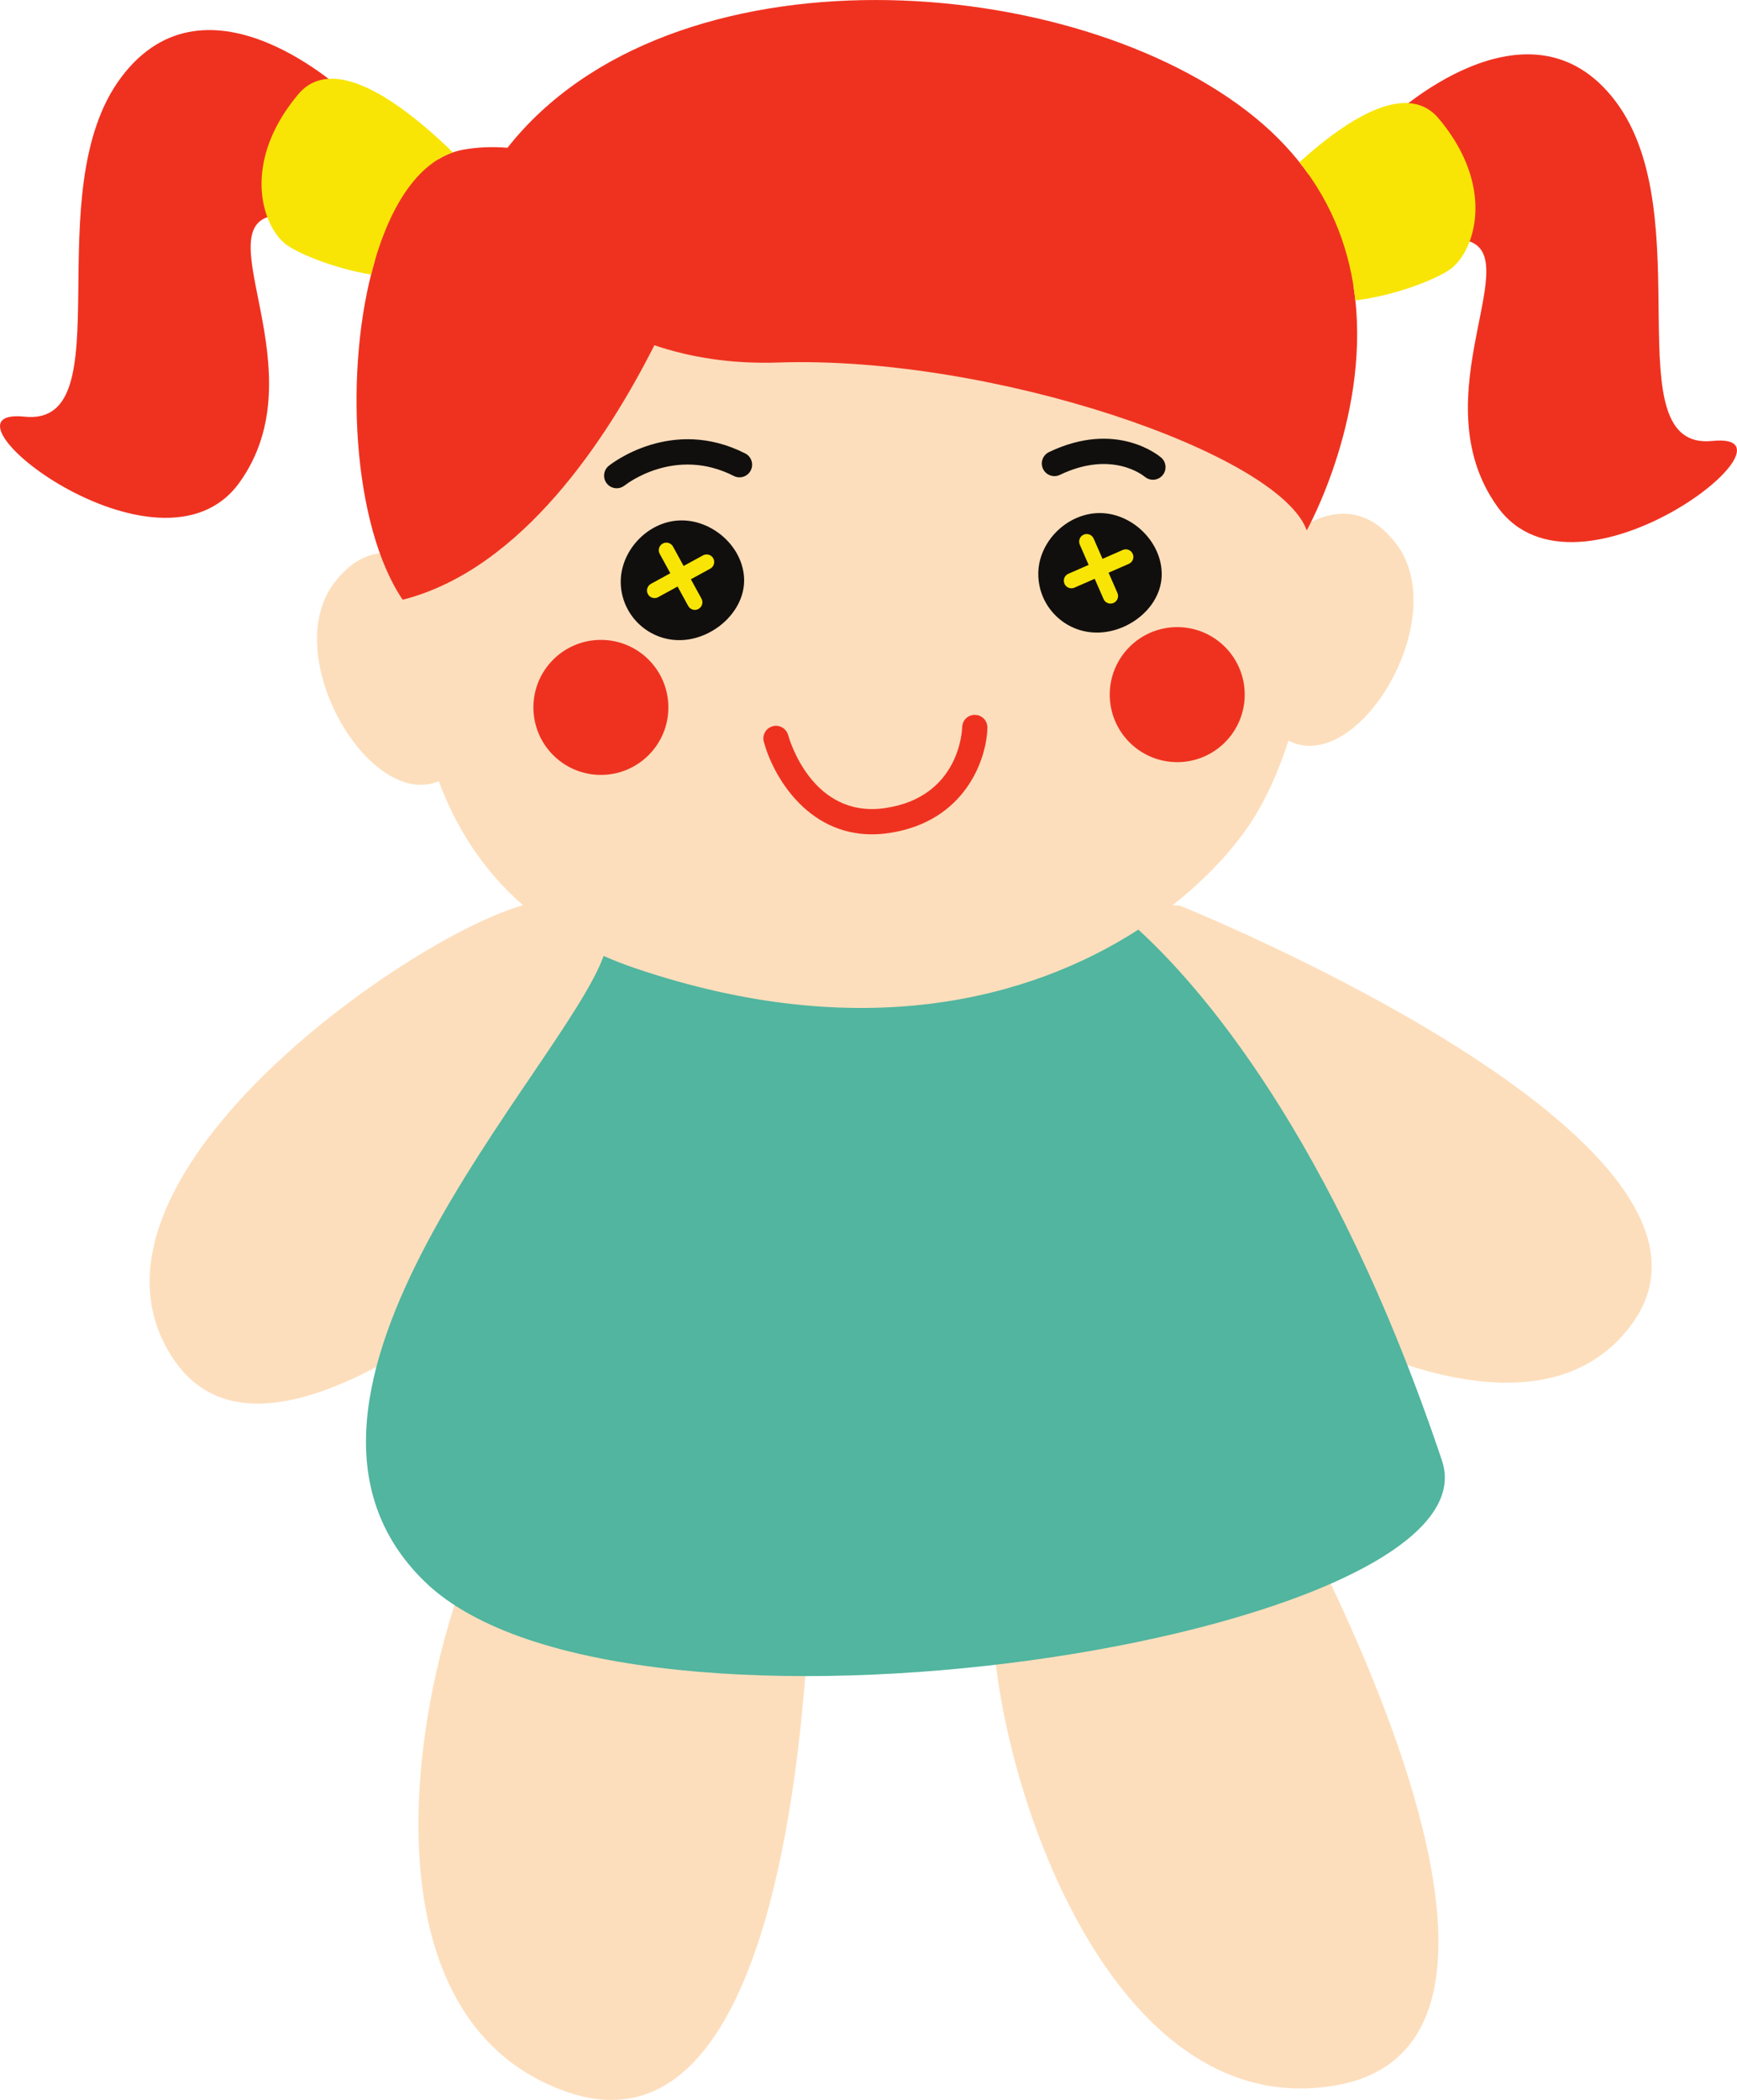 <?xml version="1.0" encoding="UTF-8"?><svg xmlns="http://www.w3.org/2000/svg" xmlns:xlink="http://www.w3.org/1999/xlink" height="498.6" preserveAspectRatio="xMidYMid meet" version="1.0" viewBox="0.0 0.0 412.6 498.6" width="412.6" zoomAndPan="magnify"><defs><clipPath id="a"><path d="M 35 67 L 393 67 L 393 498.57 L 35 498.57 Z M 35 67"/></clipPath><clipPath id="b"><path d="M 0 0 L 412.59 0 L 412.59 199 L 0 199 Z M 0 0"/></clipPath></defs><g><g clip-path="url(#a)" id="change1_1"><path d="M 387.641 314.336 C 375 331.652 352.621 330.914 329.82 322.574 C 332.973 330.477 336.086 338.906 339.109 347.918 C 340.16 351.051 339.52 354.172 337.152 357.461 C 333.277 362.852 325.332 368.059 314.543 372.781 C 333.512 411.926 363.414 487.262 317.109 495.148 C 266.004 503.848 239.566 429.852 236.211 391.68 C 221.574 393.387 206.434 394.34 191.543 394.344 C 188.43 438.793 176.852 511.895 134.102 496.469 C 89.645 480.434 95.906 415.715 109.141 377.562 C 107.031 376.129 105.133 374.613 103.473 373.008 C 90.469 360.426 87.301 343.73 93.84 322.07 C 72.527 334.445 52.254 339.039 41.266 322.77 C 13.066 281.031 96.816 222.516 124.242 214.93 C 114.578 206.512 108.242 196.27 104.227 185.477 C 87.758 192.375 66.18 155.754 79.398 138.375 C 85.707 130.082 92.859 130.223 98.688 132.723 C 100.148 117.438 103.34 106.699 103.34 106.699 C 107.66 70.207 234.262 55.926 278.727 79.195 C 297.043 88.785 306.445 105.977 309.816 124.758 C 316.004 121.215 324.391 119.57 331.66 129.125 C 345.098 146.785 322.594 184.316 306.039 175.855 C 303.34 184.324 299.758 191.777 295.664 197.414 C 291.539 203.098 285.805 209.188 278.523 214.918 C 279.094 214.945 279.668 214.977 280.262 215.02 C 280.262 215.02 419.344 270.902 387.641 314.336" fill="#fddebc"/></g><g id="change2_1"><path d="M 275.828 108.648 C 275.402 108.277 265.199 99.648 249.168 107.34 C 247.676 108.059 247.047 109.848 247.762 111.34 C 248.477 112.832 250.27 113.465 251.762 112.746 C 264.074 106.836 271.559 112.891 271.906 113.184 C 272.473 113.668 273.168 113.906 273.859 113.906 C 274.695 113.906 275.527 113.559 276.121 112.879 C 277.207 111.629 277.074 109.734 275.828 108.648 Z M 160.766 123.605 C 153.102 124.281 146.82 131.617 147.492 139.281 C 148.172 146.945 154.93 152.609 162.594 151.934 C 170.258 151.258 177.391 144.434 176.715 136.77 C 176.039 129.105 168.43 122.93 160.766 123.605 Z M 261.223 121.812 C 253.531 121.812 246.629 128.566 246.629 136.262 C 246.629 143.953 252.863 150.191 260.555 150.191 C 268.25 150.191 275.953 144.02 275.953 136.324 C 275.953 128.633 268.914 121.812 261.223 121.812 Z M 178.328 111.691 C 177.578 113.168 175.773 113.754 174.301 113.004 C 160.398 105.93 148.844 114.891 148.359 115.273 C 147.805 115.711 147.148 115.926 146.492 115.926 C 145.613 115.926 144.738 115.539 144.148 114.801 C 143.117 113.508 143.32 111.629 144.609 110.594 C 145.215 110.109 159.609 98.797 177.02 107.66 C 178.492 108.41 179.082 110.219 178.328 111.691" fill="#110f0d"/></g><g clip-path="url(#b)" id="change3_1"><path d="M 279.637 148.891 C 270.781 148.891 263.605 156.066 263.605 164.922 C 263.605 173.773 270.781 180.949 279.637 180.949 C 288.488 180.949 295.664 173.773 295.664 164.922 C 295.664 156.066 288.488 148.891 279.637 148.891 Z M 142.734 151.922 C 133.879 151.922 126.703 159.102 126.703 167.953 C 126.703 176.805 133.879 183.98 142.734 183.98 C 151.586 183.98 158.762 176.805 158.762 167.953 C 158.762 159.102 151.586 151.922 142.734 151.922 Z M 231.613 169.723 C 229.93 169.691 228.59 170.996 228.551 172.652 C 228.535 173.324 227.973 189.219 210.309 191.848 C 192.871 194.445 187.441 175.359 187.219 174.535 C 186.781 172.938 185.133 171.996 183.543 172.422 C 181.945 172.855 180.996 174.5 181.43 176.098 C 183.586 184.105 191.602 198.09 207.109 198.09 C 208.414 198.09 209.781 197.988 211.191 197.777 C 229.273 195.086 234.371 180.254 234.543 172.785 C 234.578 171.133 233.27 169.762 231.613 169.723 Z M 355.715 120.336 C 336.777 93.984 363.949 59.402 347.48 56.934 C 346.809 56.832 346.176 56.68 345.555 56.504 C 344.75 58.445 343.691 59.914 342.668 60.789 C 340.863 62.336 331.367 66.531 321.477 67.75 C 326.25 97.668 310.398 125.93 310.398 125.93 C 303.898 107.73 235.879 84.336 184.758 86.07 C 173.562 86.449 163.82 84.793 155.434 81.973 C 144.195 104.227 123.926 135.195 95.652 142.391 C 83.695 124.824 81.539 87.324 89.09 61.695 C 79.961 60.207 71.605 56.469 69.926 55.023 C 68.902 54.148 67.844 52.68 67.039 50.738 C 66.418 50.914 65.785 51.066 65.113 51.168 C 48.645 53.641 75.816 88.223 56.879 114.57 C 37.941 140.922 -18.051 96.457 5.828 98.926 C 29.707 101.398 8.297 45.406 28.883 18.23 C 49.469 -8.941 82.406 22.348 82.406 22.348 C 82.406 22.348 82.398 22.535 82.379 22.848 C 89.137 24.777 97.422 31.422 104.113 37.816 C 105.973 36.688 107.969 35.902 110.094 35.527 C 113.602 34.906 117.102 34.801 120.539 35.09 C 159.234 -13.98 255.547 -7.047 298.266 28.016 C 303.402 32.23 307.531 36.73 310.836 41.391 C 317.051 35.73 324.234 30.324 330.215 28.613 C 330.195 28.301 330.188 28.113 330.188 28.113 C 330.188 28.113 363.125 -3.176 383.711 23.996 C 404.297 51.168 382.887 107.16 406.766 104.691 C 430.645 102.219 374.652 146.684 355.715 120.336" fill="#ef3220"/></g><g id="change4_1"><path d="M 341.719 28.113 C 339.723 25.742 337.27 24.645 334.551 24.48 C 326.703 23.996 316.613 31.305 308.664 38.516 C 316.957 48.926 320.777 60.309 321.953 71.324 C 332.352 70.047 342.441 65.723 345.012 63.52 C 346.605 62.152 348.074 60.023 349.086 57.336 C 351.727 50.309 351.242 39.43 341.719 28.113 Z M 70.879 22.348 C 61.352 33.664 60.867 44.547 63.512 51.57 C 64.523 54.262 65.988 56.391 67.586 57.758 C 69.945 59.781 78.668 63.602 88.137 65.195 C 91.766 50.754 98.246 39.387 107.57 36.18 C 99.281 28.09 87.148 18.152 78.043 18.715 C 75.324 18.883 72.875 19.98 70.879 22.348 Z M 166.988 131.855 L 162.383 134.375 L 159.863 129.766 C 159.387 128.895 158.293 128.574 157.422 129.051 C 156.551 129.527 156.23 130.621 156.703 131.492 L 159.227 136.102 L 154.617 138.621 C 153.746 139.098 153.426 140.188 153.902 141.062 C 154.227 141.66 154.844 141.996 155.48 141.996 C 155.773 141.996 156.066 141.926 156.344 141.777 L 160.949 139.258 L 163.473 143.863 C 163.797 144.461 164.414 144.801 165.051 144.801 C 165.344 144.801 165.637 144.73 165.91 144.578 C 166.781 144.102 167.105 143.012 166.629 142.141 L 164.109 137.531 L 168.715 135.012 C 169.586 134.535 169.906 133.441 169.43 132.57 C 168.953 131.699 167.859 131.379 166.988 131.855 Z M 269.066 131.504 C 269.465 132.414 269.051 133.473 268.141 133.871 L 263.328 135.977 L 265.434 140.789 C 265.832 141.699 265.414 142.758 264.508 143.156 C 264.273 143.262 264.027 143.309 263.785 143.309 C 263.094 143.309 262.434 142.906 262.137 142.23 L 260.031 137.418 L 255.223 139.523 C 254.988 139.625 254.742 139.676 254.5 139.676 C 253.809 139.676 253.148 139.273 252.852 138.598 C 252.453 137.688 252.867 136.629 253.777 136.227 L 258.59 134.121 L 256.488 129.312 C 256.09 128.402 256.504 127.34 257.41 126.941 C 258.328 126.539 259.383 126.961 259.781 127.871 L 261.887 132.684 L 266.699 130.574 C 267.613 130.176 268.672 130.594 269.066 131.504" fill="#f8e505"/></g><g id="change5_1"><path d="M 100.973 375.594 C 55.641 331.734 133.773 253.613 143.383 226.957 C 145.789 228.02 148.309 229.008 150.965 229.906 C 204.281 247.949 244.625 237.332 270.395 220.715 C 284.293 233.367 316.438 269.086 342.52 346.773 C 356.578 388.66 148.633 421.707 100.973 375.594" fill="#51b59f"/></g></g></svg>
